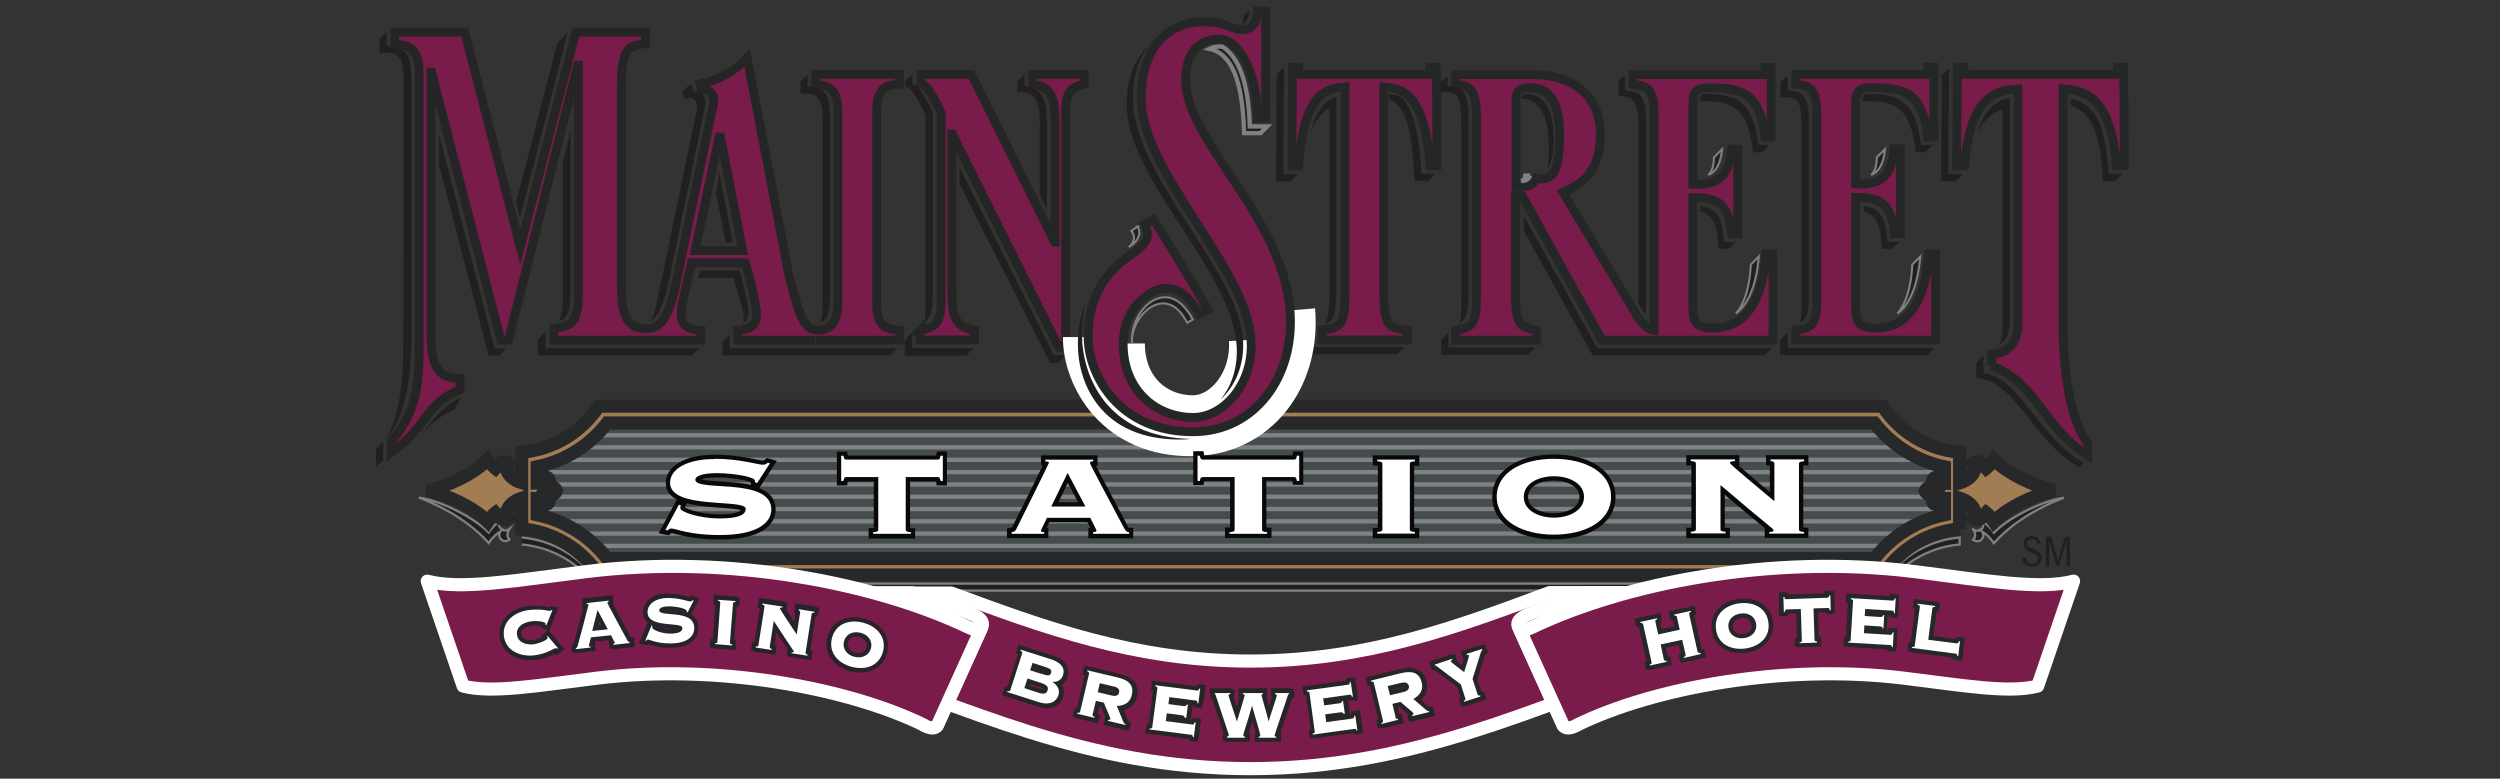 <?xml version="1.0" encoding="UTF-8"?>
<svg id="Layer_1" data-name="Layer 1" xmlns="http://www.w3.org/2000/svg" xmlns:xlink="http://www.w3.org/1999/xlink" viewBox="0 0 122 38">
  <rect x="0" y="0" width="122" height="38" fill="#333333" stroke="none"/>
  <defs>
    <style>
      .cls-1 {
        stroke: #000;
      }

      .cls-1, .cls-2 {
        fill: #fff;
      }

      .cls-1, .cls-3, .cls-4, .cls-5 {
        stroke-width: .64px;
      }

      .cls-6 {
        fill: #090909;
      }

      .cls-7 {
        stroke-miterlimit: 8;
        stroke-width: .11px;
      }

      .cls-7, .cls-4, .cls-8, .cls-9, .cls-10, .cls-11 {
        fill: #231f20;
      }

      .cls-7, .cls-8, .cls-9, .cls-11 {
        stroke: #808184;
      }

      .cls-12 {
        stroke-width: 2.14px;
      }

      .cls-12, .cls-13, .cls-3, .cls-4 {
        stroke: #fff;
      }

      .cls-12, .cls-13, .cls-14, .cls-15 {
        fill: none;
      }

      .cls-13 {
        stroke-width: 2.46px;
      }

      .cls-16 {
        stroke: #252526;
      }

      .cls-16, .cls-3, .cls-17 {
        fill: #791b4b;
      }

      .cls-16, .cls-17 {
        stroke-width: .43px;
      }

      .cls-3, .cls-4 {
        stroke-linecap: round;
        stroke-linejoin: round;
      }

      .cls-8 {
        stroke-width: .1px;
      }

      .cls-18 {
        fill: #454c4d;
      }

      .cls-5 {
        fill: #a27d54;
        stroke: #262829;
      }

      .cls-17 {
        stroke: #252727;
      }

      .cls-15 {
        clip-path: url(#clippath);
      }

      .cls-9 {
        stroke-width: .1px;
      }

      .cls-19 {
        fill: #272626;
      }

      .cls-20 {
        fill: #26232a;
      }

      .cls-21 {
        fill: #262728;
      }

      .cls-11 {
        stroke-width: .21px;
      }
    </style>
    <clipPath id="clippath">
      <path class="cls-14" d="m91.47,20.63c.84,1.08,2.03,1.85,3.42,2.14v2.33c-1.38.29-2.58,1.06-3.42,2.14H29.63c-.83-1.07-2.03-1.85-3.42-2.14v-2.33c1.38-.29,2.58-1.06,3.42-2.14h61.84Z"/>
    </clipPath>
  </defs>
  <g>
    <path class="cls-1" d="m91.47,20.63c.84,1.08,2.03,1.85,3.42,2.14v2.33c-1.38.29-2.58,1.06-3.42,2.14H29.63c-.83-1.07-2.03-1.85-3.42-2.14v-2.33c1.38-.29,2.58-1.06,3.42-2.14h61.84Z"/>
    <g class="cls-15">
      <path class="cls-18" d="m91.47,20.63c.84,1.08,2.03,1.85,3.42,2.14v2.33c-1.38.29-2.58,1.06-3.42,2.14H29.63c-.83-1.07-2.03-1.85-3.42-2.14v-2.33c1.38-.29,2.58-1.06,3.42-2.14h61.84Z"/>
      <g>
        <line class="cls-11" x1="23" y1="24.84" x2="98.05" y2="24.84"/>
        <line class="cls-11" x1="23" y1="21.24" x2="98.05" y2="21.24"/>
        <line class="cls-11" x1="23" y1="21.83" x2="98.05" y2="21.83"/>
        <line class="cls-11" x1="23" y1="22.44" x2="98.05" y2="22.44"/>
        <line class="cls-11" x1="23" y1="23.64" x2="98.05" y2="23.64"/>
        <line class="cls-11" x1="23" y1="23.04" x2="98.05" y2="23.04"/>
        <line class="cls-11" x1="23" y1="24.24" x2="98.05" y2="24.24"/>
        <line class="cls-11" x1="23" y1="25.44" x2="98.05" y2="25.44"/>
        <line class="cls-11" x1="23" y1="26.04" x2="98.05" y2="26.04"/>
        <line class="cls-11" x1="23" y1="26.64" x2="98.05" y2="26.64"/>
      </g>
    </g>
    <path class="cls-7" d="m96.29,25.82c.13.2.13.41,0,.52.31.23.64-.12.43-.41.17.1.43.34.58.58.63-.73,1.81-1.62,3.42-2.22-1.15.17-2.74,1.01-3.42,1.71-.15-.25-.41-.48-.58-.58.21.3-.12.63-.44.41Z"/>
    <path class="cls-7" d="m24.43,25.41c-.17.1-.43.34-.58.58-.68-.7-2.27-1.54-3.41-1.71,1.61.61,2.78,1.49,3.41,2.22.15-.24.41-.48.58-.58-.21.29.12.64.43.41-.12-.11-.13-.32,0-.52-.31.23-.65-.11-.44-.41Z"/>
    <path class="cls-10" d="m94.89,22.77c-1.38-.29-2.58-1.06-3.42-2.14H29.63c-.83,1.08-2.03,1.85-3.42,2.14v.28c1.38-.29,2.58-1.06,3.42-2.14h61.84c.84,1.07,2.03,1.85,3.42,2.14v-.28Z"/>
    <path class="cls-7" d="m25.46,26.23c1.57.14,2.94,1,3.76,2.25h62.65c.82-1.25,2.19-2.11,3.76-2.25v.34c-1.57.14-2.94,1-3.76,2.25H29.22c-.82-1.25-2.19-2.11-3.76-2.25"/>
    <path class="cls-10" d="m20.54,21.24c.38-.49.98-.99,1.62-1.24l.35-.62c-1.04.53-1.45,1.2-1.97,1.86Z"/>
    <path class="cls-16" d="m44.9,16.12c.7-.13,1.03-.27,1.03-1.53V5.49c-.65-1.32-.84-1.38-.99-1.38v-.48h2.47l4.06,8.19h.02v-5.81c0-1.15-.14-1.78-1.09-1.9v-.48h2.51v.48c-.84.17-.91.61-.91,1.53v11.3h-.33l-5.2-10.4h-.02v7.67c0,1.38.25,1.75,1.11,1.9v.48h-2.65v-.48Z"/>
    <path class="cls-17" d="m70.08,3.63v-.35h-.3v.35h-6.41v-.35h-.3v.35l-.03,4.46h.34c.23-3.66,1.44-3.78,2.26-3.85v10.11c0,1.61-.28,1.65-1.13,1.76v.48h4.17v-.48c-.86-.1-1.15-.13-1.15-1.76V4.24c.81.08,2.01.2,2.25,3.85h.34l-.02-4.46Z"/>
    <path class="cls-17" d="m90.55,9.63c1.16,0,1.75.24,1.89,1.77h.3v-4.14h-.3c-.17,1.52-.77,1.74-1.89,1.72v-3.8c0-.82.21-.9.85-.9,1.58,0,2.41.24,2.68,2.4h.29v-3.4h-.3v.35h-6.44v.48c.54.06,1.03.1,1.03,1.36v9.29c0,1.19-.36,1.25-1.03,1.36v.48h6.83v-4.2h-.34c-.21,2.91-1.44,3.61-2.59,3.61-.76,0-.98-.23-.98-1.07v-5.3Z"/>
    <path class="cls-17" d="m86.52,16.6v-4.2h-.34c-.21,2.91-1.44,3.61-2.59,3.61-.76,0-.98-.23-.98-1.07v-5.3c1.16,0,1.75.24,1.89,1.77h.3v-4.14h-.3c-.18,1.52-.77,1.74-1.89,1.72v-3.8c0-.82.21-.9.85-.9,1.58,0,2.41.24,2.68,2.4h.29v-3.4h-.3v.35h-6.44v.48c.54.06,1.03.1,1.03,1.36v10.64c-.38-.05-.77-.53-.92-.86l-3.53-5.88c.63-.28,1.83-.78,1.83-2.78,0-2.73-2.48-2.96-3.3-2.96h-3.77v.48c.67.08,1.03.11,1.03,1.76v8.48c0,1.55-.23,1.61-1.03,1.76v.48h3.95v-.48c-.77-.17-1.03-.23-1.03-1.76v-4.82h.32l3.91,7.06h8.33Zm-10.83-8.03c-.35.27-.72.13-.72.13,0,0-.15.4-.59.4-.13,0-.26,0-.4,0v-4.14c0-.46.08-.68.72-.68.94,0,1.41.7,1.41,2.34,0,.98-.1,1.68-.42,1.95Z"/>
    <path class="cls-17" d="m97.19,17.84c2.3.92,2.46,3,4.69,4.37v-.58c-.9-1.15-1.2-3.77-1.2-5.59V4.34c.93.09,2.33.2,2.6,3.75h.39l-.03-4.46v-.35h-.3v.35h-7.51v-.35h-.31v.35l-.04,4.46h.39c.27-3.56,1.67-3.67,2.61-3.75v11.39c0,.82-.32,1.54-1.29,1.54v.58Z"/>
    <path class="cls-10" d="m18.84,21.41c.73-1.24.84-3.26.84-4.39l.02-12.96c0-1.58-.37-1.48-1.18-1.48v-.69l.35-.35v.7c.76,0,1.2.25,1.2,1.58v12.86c0,1.29-.18,3.59-1.23,4.74Z"/>
    <polygon class="cls-10" points="21.43 8.07 23.85 17.36 24.35 17.36 24.71 17.01 24.14 17.01 21.43 6.56 21.43 8.07"/>
    <polygon class="cls-10" points="25.18 9.9 27.2 2.09 27.71 1.58 25.38 10.62 25.18 9.9"/>
    <path class="cls-10" d="m27.28,15.68c.1-.23.19-.58.19-1.1v-6.65l.37-1.59v7.93c0,.99-.18,1.25-.55,1.41Z"/>
    <path class="cls-10" d="m40.5,5.57v8.99c0,.77-.19,1.07-.49,1.21.09-.19.14-.47.14-.86V5.92c0-1.33-.37-1.36-1.09-1.36v-.58l.35-.35v.58c.54.06,1.09.1,1.09,1.36Z"/>
    <path class="cls-10" d="m44.18,3.95v.28c.15,0,.34.06.99,1.38v9.09c0,.54.02.82-.11,1.04.32-.17.46-.5.46-1.37V5.49c-.65-1.32-.84-1.38-.99-1.38v-.48l-.36.32Z"/>
    <path class="cls-10" d="m51.09,10.23l-.35-.74v-3.12c.02-1.15,0-1.9-1.1-1.9v-.48l.36-.37v.58c.95.12,1.09.75,1.09,1.9v4.12Z"/>
    <polygon class="cls-10" points="46.82 8.96 51.24 17.71 51.63 17.71 51.99 17.34 51.43 17.34 46.82 8.14 46.82 8.96"/>
    <path class="cls-10" d="m33.3,4.43l.09.39c.33-.12.78-.1.56.8l-1.74,8.39c-.17.8-.26,1.35-.48,1.69.39-.25.67-.87.92-2.03l1.74-8.39c.18-.71-.33-.87-.56-.81l-.09-.39-.43.34Z"/>
    <polygon class="cls-10" points="34.94 9.41 35.41 11.83 35.76 11.83 35.1 8.41 34.94 9.41"/>
    <path class="cls-10" d="m36.25,15.78c.15-.31-.17-1.25-.46-2.22h-1.72l.08-.35h1.94c.16.61.46,1.65.44,2.03-.02.37-.15.45-.27.55"/>
    <polygon class="cls-10" points="47.15 17.36 44.15 17.36 44.15 16.63 44.51 16.25 44.51 16.99 47.51 16.99 47.15 17.36"/>
    <polygon class="cls-10" points="33.76 17.35 26.25 17.35 26.25 16.55 26.63 16.18 26.63 16.99 34.13 16.99 33.76 17.35"/>
    <polygon class="cls-10" points="43.45 17.35 35.25 17.35 35.25 16.67 35.61 16.31 35.61 16.99 43.81 16.99 43.45 17.35"/>
    <polygon class="cls-10" points="63.7 16.49 63.7 17.29 68.18 17.29 68.54 16.93 64.07 16.93 64.07 16.12 63.7 16.49"/>
    <polygon class="cls-10" points="62.97 8.86 62.27 8.86 62.3 4.02 62.3 3.62 62.66 3.28 62.66 3.63 62.63 8.5 63.34 8.5 62.97 8.86"/>
    <path class="cls-10" d="m64.87,5.29v9.27c0,.61-.09,1-.19,1.25.39-.15.53-.49.53-1.64V4.74c-.39,0-1.04.65-1.25,1.75.22-.66.61-1.07.91-1.2Z"/>
    <path class="cls-10" d="m68.35,4.72c-.21-.05-.37-.12-.56-.14v.27c.89.34,1.12,1.66,1.23,3.98h.68l.35-.35h-.69c-.09-2.19-.48-3.31-1.01-3.75Z"/>
    <polygon class="cls-10" points="86.11 17.35 77.72 17.35 74.36 11.26 74.36 10.53 77.95 16.99 86.46 16.99 86.11 17.35"/>
    <polygon class="cls-10" points="74.56 17.31 70.33 17.31 70.33 16.58 70.69 16.22 70.69 16.96 74.91 16.96 74.56 17.31"/>
    <path class="cls-10" d="m70.28,4.01v.48c.92,0,1.03.05,1.03,1.77v8.19c0,.68.02,1.08-.09,1.32.34-.17.45-.52.45-1.6V5.97c0-1.65-.36-1.77-1.03-1.77v-.48l-.36.29Z"/>
    <path class="cls-10" d="m75.52,8.29c.05-.3.06-.71.06-1.15,0-1.46-.44-2.31-1.34-2.34.04-.12.11-.19.23-.23.9.03,1.35.74,1.35,2.35,0,.06,0,.12,0,.18-.04.53-.14.93-.31,1.2Z"/>
    <polygon class="cls-10" points="94.04 17.34 86.87 17.34 86.87 16.59 87.24 16.22 87.24 16.98 94.4 16.98 94.04 17.34"/>
    <path class="cls-10" d="m86.89,4.02v.72c.69,0,1.02-.02,1.02,1.28v8.79c0,.52-.02.74-.06.94.28-.15.42-.45.42-1.2V5.76c0-1.27-.49-1.3-1.03-1.36v-.73l-.35.35Z"/>
    <path class="cls-10" d="m86.01,7.43h-.46c-.25-2.27-1.05-2.52-2.61-2.49,0-.19.06-.33.22-.36,0,0,0,0,0,0,1.58,0,2.38.34,2.65,2.49h.55l-.36.36Z"/>
    <path class="cls-10" d="m93.95,7.43h-.46c-.25-2.27-1.05-2.52-2.61-2.49,0-.19.06-.33.22-.36,0,0,0,0,0,0,1.58,0,2.38.34,2.65,2.49h.56l-.36.36Z"/>
    <path class="cls-10" d="m90.95,10.34c.57.13.82.5.89,1.8h.51l.34-.34h-.59c-.07-1.19-.33-1.63-1.15-1.76v.31Z"/>
    <path class="cls-10" d="m82.98,10.34c.57.13.82.5.89,1.8h.51l.34-.34h-.59c-.07-1.19-.33-1.63-1.15-1.76v.31Z"/>
    <path class="cls-10" d="m80.32,15.33V5.76c0-1.27-.49-1.3-1.03-1.36v-.73l-.31.26v.73c.54.06.98.1.98,1.36v8.79c.05.11.25.45.36.52Z"/>
    <path class="cls-10" d="m96.49,6.58c.21-.66.76-1.11,1.23-1.24v-.02s.01,10.58.01,10.58c0,.41-.02.71-.23.94.47-.19.58-.65.58-1.24V4.79c-.59,0-1.39.69-1.59,1.79Z"/>
    <polygon class="cls-10" points="95.45 8.84 94.72 8.84 94.76 4.23 94.76 3.68 95.11 3.33 95.11 3.95 95.07 8.5 95.79 8.5 95.45 8.84"/>
    <path class="cls-10" d="m101.06,4.8c1.16.36,1.64,1.01,1.85,3.68h.67l-.36.36h-.59c-.15-2.55-.59-3.31-1.57-3.7v-.34Z"/>
    <path class="cls-11" d="m74.67,8.57c-.06.22-.3.27-.42.27.13-.07.19-.15.19-.27h.23Z"/>
    <polygon class="cls-10" points="18.34 22.76 18.34 21.92 18.7 21.54 18.7 22.47 18.34 22.76"/>
    <path class="cls-9" d="m84.71,15.3c.42-.46.68-1.31.73-2.39l.39-.39c-.13,1.5-.56,2.37-1.12,2.78"/>
    <path class="cls-9" d="m92.59,15.3c.42-.46.68-1.31.73-2.39l.39-.39c-.13,1.5-.56,2.37-1.11,2.78"/>
    <path class="cls-16" d="m39.78,16.6h-3.79v-.48c.72-.04.94-.32.93-.75,0-.52-.37-1.94-.54-2.55h-2.63c-.33,1.38-.51,2.17-.51,2.48,0,.73.56.79.96.82v.48h-7.18v-.56c.81-.13,1.2-.2,1.2-1.67V3.18h-.03l-3.38,13.42h-.37l-3.38-13.08h-.03v12.74c0,1.7.39,2.2,1.42,2.2v.56c-1.73.7-1.51,1.72-3.36,3.08v-.56c1.25-1.42,1.37-2.79,1.37-4.85V3.71c0-1.15-.24-1.47-1.2-1.58v-.56h3.42l2.71,10.49,2.71-10.49h3.41v.56c-.76.09-1.19.13-1.19,2.04v9.82c0,1.84.57,2.05,1.27,2.05.64,0,1.06-.58,1.39-2.17l1.81-8.69c.18-.71-.33-.87-.56-.8l-.07-.28c.9-.18,1.69-.62,2.3-1.28l2.04,10.62c.53,2.05.73,2.67,1.4,2.67.59,0,.99-.3.99-1.36V5.47c0-1.27-.55-1.3-1.09-1.36v-.48h4.09v.48c-.55.04-1.11.06-1.11,1.36v9.29c0,1.23.47,1.29,1.11,1.36v.48h-4.09m-5.88-4.37h2.32l-1.11-5.71-1.21,5.71Z"/>
    <path class="cls-10" d="m101.47,22.79c-2.26-1.21-3.08-4.24-5.03-4.34v-.75l.35-.34v.84c1.82.25,2.6,3.06,4.9,4.39l-.22.21Z"/>
    <path class="cls-9" d="m83.36,8.54c.26-.23.27-.63.28-.86l.4-.4c-.08.75-.32,1.12-.68,1.26"/>
    <path class="cls-9" d="m91.31,8.54c.26-.23.27-.63.28-.86l.4-.4c-.08.75-.32,1.12-.68,1.26"/>
    <path class="cls-5" d="m95.64,25.81c-1.57.14-2.94,1-3.76,2.25H29.22c-.82-1.25-2.19-2.11-3.76-2.25v-1.5c-.69.22-.87.76-.65.97-.31.23-.64-.11-.43-.41-.17.1-.43.34-.58.58-.68-.7-2.02-1.32-2.96-1.51.95-.18,2.29-.81,2.96-1.51.15.24.41.48.58.58-.21-.3.12-.64.43-.41-.23.21-.04.74.65.96v-1.49c1.57-.14,2.94-1,3.76-2.25h62.65c.82,1.25,2.19,2.11,3.76,2.25v1.5c.69-.22.88-.75.66-.97.31-.23.64.11.43.41.17-.1.43-.34.58-.58.68.69,2.02,1.32,2.97,1.51-.95.19-2.29.81-2.97,1.51-.15-.25-.41-.48-.58-.58.21.3-.12.64-.43.41.23-.21.03-.75-.66-.97v1.5Zm-.75-3.03c-1.38-.29-2.58-1.06-3.42-2.14H29.63c-.83,1.08-2.03,1.85-3.42,2.14v.8c.12,0,.39-.09.46-.3.14.05.21.28.1.43.17,0,.34.11.39.24-.05.14-.22.23-.39.24.1.15.03.38-.1.43-.07-.21-.34-.3-.46-.3v.8c1.38.29,2.58,1.06,3.42,2.14h61.84c.84-1.07,2.03-1.85,3.42-2.14v-.8c-.12,0-.38.1-.45.31-.14-.05-.21-.28-.1-.43-.17,0-.34-.11-.39-.24.05-.13.21-.23.39-.24-.1-.15-.03-.38.1-.43.07.21.33.3.45.3v-.8Z"/>
    <path class="cls-3" d="m41.28,28.93l-1.56,3.42c.1-.21.34-.23.93-.03,6.5,2.18,12.36,5.19,20.36,5.19s13.86-3.01,20.36-5.19c.59-.2.83-.18.93.03l-1.56-3.43h-5.12c-4.49,1.67-8.95,3.34-14.6,3.34s-10.11-1.66-14.6-3.32h-5.13Z"/>
    <path class="cls-4" d="m77.54,28.93c-1.47.47-2.67.92-3.02,1.08-.45.21-.52.41-.4.62l2.17,4.79c-.11-.21-.04-.41.4-.62,1.07-.5,2.77-1.06,5.08-1.69.38-.1.71-.29.55-.68l-1.58-3.49h-3.19Z"/>
    <path class="cls-4" d="m44.47,28.93h-3.19l-1.58,3.49c-.16.39.17.58.55.68,2.31.63,4.01,1.19,5.08,1.69.45.21.52.41.4.62l2.17-4.79c.11-.21.04-.41-.4-.62-.35-.16-1.55-.61-3.03-1.08Z"/>
    <path class="cls-3" d="m45.09,35.4c.29.14.53.19.65.01l2.17-4.79c-.12.18-.35.13-.65-.01-4.41-2.11-11.59-3.6-18.7-2.71-3.37.42-6.06.9-7.71.46l1.75,5.12c1.41.37,3.69-.04,6.57-.39,5.82-.71,12.2.47,15.93,2.3Z"/>
    <path class="cls-3" d="m76.94,35.4c-.29.14-.53.19-.65.01l-2.17-4.79c.12.18.35.13.65-.01,4.41-2.11,11.59-3.6,18.71-2.71,3.37.42,6.06.9,7.71.46l-1.75,5.12c-1.41.37-3.69-.04-6.57-.39-5.82-.71-12.2.47-15.93,2.3Z"/>
    <g>
      <g>
        <polygon class="cls-10" points="80.38 32.35 80.48 32.32 80.08 30.47 79.98 30.48 79.95 30.42 79.93 30.32 80.02 30.25 80.96 30.04 81 30.24 80.92 30.32 81.02 30.83 81.85 30.64 81.74 30.1 81.64 30.12 81.61 30.05 81.58 29.95 81.68 29.88 82.61 29.67 82.66 29.87 82.57 29.95 82.97 31.8 83.07 31.79 83.1 31.85 83.12 31.95 83.02 32.02 82.09 32.23 82.04 32.03 82.13 31.95 82.01 31.34 81.17 31.53 81.31 32.17 81.41 32.16 81.44 32.22 81.46 32.32 81.37 32.39 80.44 32.6 80.38 32.35"/>
        <path class="cls-21" d="m82.53,29.8v.05c-.09.03-.09.06-.09.1l.42,1.88s.02.05.08.05c.01,0,.03,0,.05,0v.05s-.82.19-.82.19v-.05c.09-.03.09-.06.09-.1l-.17-.74-1.05.23.16.75s.02.05.08.05c.01,0,.03,0,.05,0v.05s-.82.18-.82.18v-.05c.09-.03.09-.06.09-.1l-.42-1.88s-.02-.05-.08-.05c-.01,0-.03,0-.05,0v-.05s.82-.18.82-.18v.05c-.09.03-.09.06-.09.1l.14.64,1.05-.23-.14-.64s-.02-.05-.08-.05c-.01,0-.03,0-.05,0v-.05s.82-.18.82-.18m-.05-.21l-.83.18-.21.05.05.21.04.19h.12s.07.33.07.33l-.63.14-.07-.3.09-.03-.03-.2v-.05s-.06-.21-.06-.21l-.21.05-.83.18-.21.05.05.21.05.19h.12s.37,1.65.37,1.65l-.09.03.02.2.05.21h.22s.83-.18.83-.18l.21-.05-.04-.21-.04-.2h-.12s-.09-.44-.09-.44l.63-.14.09.41-.09.03.02.2.05.21h.22s.83-.19.83-.19l.2-.05-.04-.2-.04-.2h-.13s-.36-1.65-.36-1.65l.09-.03-.02-.2-.04-.21h-.22Z"/>
      </g>
      <g>
        <path class="cls-10" d="m84.94,31.77c-.73,0-1.23-.41-1.3-1.06-.09-.72.41-1.28,1.24-1.38.08,0,.15-.01.23-.01.71,0,1.22.42,1.3,1.06.09.72-.41,1.28-1.24,1.38-.08,0-.15.01-.23.01Zm.02-1.72c-.17.02-.32.1-.41.21-.08.1-.11.22-.09.35.04.32.3.43.54.43.27-.03.42-.1.51-.22.08-.1.11-.22.09-.35-.04-.32-.3-.43-.53-.43-.03,0-.06,0-.09,0Z"/>
        <path class="cls-21" d="m85.11,29.42c.61,0,1.12.32,1.2.96.09.72-.45,1.17-1.15,1.26-.07,0-.14.01-.22.01-.61,0-1.12-.32-1.2-.96-.09-.72.45-1.17,1.15-1.26.07,0,.14-.01.22-.01m-.12,1.73s.07,0,.1,0c.36-.04.65-.3.6-.68-.04-.35-.32-.53-.64-.53-.03,0-.07,0-.1,0-.36.04-.65.3-.6.68.04.35.32.53.64.53m.12-1.94c-.08,0-.16,0-.24.01-.88.11-1.43.72-1.34,1.5.09.7.64,1.15,1.41,1.15.08,0,.16,0,.24-.01.88-.11,1.43-.72,1.34-1.5-.08-.7-.64-1.15-1.41-1.15h0Zm-.12,1.73c-.09,0-.39-.02-.43-.34-.01-.11.01-.2.07-.27.07-.09.2-.16.34-.17.03,0,.05,0,.08,0,.09,0,.39.02.43.34.01.11-.01.2-.07.27-.07.09-.2.16-.34.17-.03,0-.05,0-.08,0h0Z"/>
      </g>
      <g>
        <polygon class="cls-10" points="87.71 31.25 87.81 31.24 87.78 29.84 87.17 29.86 87.17 29.95 87.1 29.98 87 29.98 86.95 29.87 86.92 29.03 87.12 29.02 87.18 29.12 89.19 29.07 89.2 28.98 89.26 28.96 89.37 28.95 89.42 29.06 89.45 29.9 89.25 29.91 89.19 29.82 88.61 29.81 88.66 31.25 88.76 31.25 88.78 31.32 88.78 31.43 88.67 31.48 87.72 31.51 87.71 31.25"/>
        <path class="cls-21" d="m89.32,29.06l.02.73h-.05c-.02-.09-.03-.11-.08-.11h0l-.71.02.05,1.55s.01.07.12.07v.05s-.85.03-.85.03v-.05c.1-.01.11-.04.11-.08l-.05-1.55-.71.02s-.06.02-.07.12h-.05s-.02-.73-.02-.73h.05c.01.09.03.11.07.11,0,0,0,0,0,0l2.04-.07s.06-.02.07-.12h.05m.21-.22h-.22s-.05,0-.05,0h-.19s-.01.12-.01.12l-1.78.06v-.08s-.21-.03-.21-.03h-.22s-.04.22-.04.22l.02.73v.21s.22,0,.22,0h.19s.04-.12.04-.12h.38s.04,1.18.04,1.18h-.1s-.01.21-.01.21v.21s.22.04.22.04l.85-.03h.22s0-.22,0-.22v-.05s0-.2,0-.2h-.11s-.04-1.2-.04-1.2h.37s.01.07.01.07l.19.02h.21s.04-.22.04-.22l-.02-.73v-.22h0Z"/>
      </g>
      <g>
        <polygon class="cls-10" points="92.23 31.68 92.22 31.6 90.08 31.46 90.09 31.26 90.2 31.21 90.33 29.32 90.22 29.31 90.21 29.24 90.22 29.13 90.33 29.09 92.39 29.21 92.41 29.12 92.47 29.1 92.58 29.11 92.62 29.22 92.57 30.05 92.37 30.03 92.31 29.93 91.13 29.84 91.12 29.97 91.78 30.01 91.81 29.92 91.92 29.92 92.02 29.93 92.06 30.04 92.02 30.78 91.82 30.78 91.76 30.68 91.08 30.64 91.07 30.8 92.29 30.88 92.31 30.79 92.37 30.76 92.48 30.76 92.52 30.88 92.47 31.71 92.23 31.68"/>
        <path class="cls-21" d="m90.33,29.19l2.06.12s0,0,0,0c.04,0,.06-.02.07-.11h.05s-.04.72-.04.72h-.05c0-.1-.02-.12-.07-.12l-1.33-.08-.02.34.77.05s.01,0,.02,0c.07,0,.1-.04.11-.09h.05s-.04.65-.04.65h-.05c0-.06-.03-.1-.12-.1l-.77-.05-.02.38,1.32.08s0,0,0,0c.04,0,.06-.02.07-.12h.05s-.04.72-.04.72h-.05c0-.07-.02-.1-.07-.1l-2.06-.12v-.05c.11,0,.12-.03.12-.07l.12-1.92s0-.07-.11-.08v-.05m-.2-.23l-.02.21v.05s-.02.2-.02.2l.12.02-.1,1.65h-.09s-.03.2-.03.2l-.02.22.21.06,1.94.12v.07s.18.03.18.03l.22.02.06-.22.04-.72v-.22s-.21,0-.21,0h-.19s-.05.11-.05.11h-.06s0-.08,0-.08l.04-.64v-.03s.04,0,.04,0v.08s.19.05.19.05l.22.02.06-.22.04-.72v-.21s-.2-.02-.2-.02h-.05s-.19-.02-.19-.02l-.02.12-1.93-.12h-.21Z"/>
      </g>
      <g>
        <polygon class="cls-10" points="95.39 32.11 95.39 32.01 93.18 31.71 93.21 31.51 93.31 31.46 93.58 29.59 93.48 29.57 93.47 29.5 93.48 29.39 93.6 29.36 94.55 29.48 94.52 29.69 94.42 29.73 94.22 31.12 95.52 31.29 95.55 31.2 95.61 31.19 95.72 31.2 95.75 31.31 95.64 32.14 95.39 32.11"/>
        <path class="cls-21" d="m93.58,29.46l.85.11v.05s-.02,0-.03,0c-.08,0-.1.03-.1.06l-.2,1.53,1.41.18s0,0,.01,0c.04,0,.05-.02.08-.11h.05s-.09.73-.09.73h-.05c0-.09-.02-.12-.06-.12l-2.14-.28v-.05s.02,0,.03,0c.08,0,.1-.03.1-.06l.25-1.91s0-.07-.11-.09v-.05m-.18-.24l-.03.21v.05s-.03.2-.03.2l.11.02-.21,1.65h-.09s-.05.19-.05.19l-.03.22.21.08,2.01.26v.08l.19.05h.05s.21.04.21.04l.03-.21.09-.72.03-.21-.21-.03-.18-.02-.06.11-1.09-.14.15-1.19h.1s.05-.19.05-.19l.03-.21-.21-.08-.85-.11-.21-.03h0Z"/>
      </g>
    </g>
    <g>
      <g>
        <path class="cls-10" d="m51.07,34.44c-.13,0-.27-.03-.43-.07l-1.62-.52.06-.2.11-.02.59-1.8-.09-.04v-.07s.04-.1.04-.1h.12s1.5.47,1.5.47c.3.1.51.24.6.43.07.14.08.31.03.48-.06.18-.18.31-.36.36.16.17.21.38.14.61-.1.3-.35.47-.69.47Zm-.38-.74c.09.03.16.04.21.04.07,0,.09-.02.11-.09.02-.07,0-.09-.01-.11-.03-.04-.11-.08-.23-.12l-.57-.18-.09.27.57.18Zm.15-.92c.12.04.24.07.3.07.07-.1.07-.13-.25-.23l-.43-.14-.05.16.43.14Z"/>
        <path class="cls-19" d="m49.82,31.71l1.5.48c.43.14.69.4.56.78-.07.21-.24.31-.45.31-.02,0-.04,0-.07,0h0c.24.16.39.37.3.66-.08.23-.27.4-.59.4-.12,0-.25-.02-.39-.07l-1.52-.49.02-.05s.05.01.07.01c.04,0,.06-.02.06-.04l.59-1.83s0-.07-.09-.11v-.05m1.33,1.25c.08,0,.12-.04.15-.12.05-.16-.03-.21-.37-.32l-.53-.17-.12.36.54.17c.16.05.26.08.33.08m-.23.89c.11,0,.18-.05.22-.16.06-.17-.04-.27-.31-.36l-.67-.22-.15.47.67.22c.1.03.18.05.25.05m-1.22-2.41l-.06.21v.05s-.07.19-.07.19l.11.04-.51,1.58-.1-.03-.08.19-.02.05-.06.2.2.07,1.52.49c.16.05.32.08.46.08.39,0,.68-.2.79-.54.05-.17.07-.38-.07-.6.14-.08.24-.21.29-.37.08-.25.04-.49-.11-.68-.13-.16-.32-.28-.59-.37l-1.5-.48-.21-.07h0Zm.58,2.01l.02-.06.46.15c.15.05.18.08.18.09l-.02.02s-.08,0-.18-.04l-.46-.15h0Z"/>
      </g>
      <g>
        <path class="cls-10" d="m53.94,35.27l.04-.2.11-.03h0s-.13-.23-.21-.42c-.04-.09-.07-.17-.09-.22l-.23-.06-.14.57.1.03v.07s-.03.1-.03.1l-.12.02-.93-.22.04-.2.11-.03.45-1.84-.09-.03v-.07s.02-.11.02-.11l.12-.02,1.47.35c.36.08.59.22.71.41.1.16.12.35.06.59-.06.24-.22.53-.68.59l.26.65.1.03v.14s-.02.1-.02.1l-.12.02-.94-.22Zm.33-1.44s.08.02.11.02c.08,0,.11-.03.12-.08,0-.04.03-.12-.18-.17l-.57-.14-.05.23.57.13Z"/>
        <path class="cls-19" d="m53.07,32.72l1.47.35c.59.14.8.41.69.87-.09.37-.38.51-.73.52l.32.78c.02.06.06.09.1.1v.05s-.85-.2-.85-.2v-.05s.03,0,.04,0c.04,0,.06-.02.07-.05,0-.04-.29-.69-.32-.79l-.39-.09-.16.67s0,.07.1.1v.05s-.84-.2-.84-.2v-.05s.05,0,.06,0c.06,0,.07-.02.08-.05l.44-1.87s0-.07-.09-.1v-.05m1.33,1.24c.14,0,.21-.07.23-.17.03-.12-.02-.24-.26-.29l-.68-.16-.1.44.68.16c.05.01.1.02.14.02m-1.48-1.5l-.05.21v.05s-.05.19-.05.19l.11.04-.38,1.62-.1-.02-.06.2-.05.21.2.1.83.2.21.05.05-.2.05-.19-.11-.07.09-.36.08.02s.05.11.07.17c.03.08.08.19.12.28l-.03.16v.05s-.06.21-.06.21l.21.05.84.2.21.05.05-.21.05-.2-.15-.08-.21-.52c.34-.09.56-.31.64-.65.07-.3.03-.54-.12-.74-.14-.18-.38-.31-.73-.39l-1.47-.35-.21-.05h0Zm.92,1.16v-.02s.47.11.47.11c.07.02.1.04.1.04h-.02s-.04,0-.09-.02l-.47-.11h0Z"/>
      </g>
      <g>
        <polygon class="cls-10" points="58.1 36.06 58.09 35.97 55.97 35.69 56 35.49 56.1 35.44 56.36 33.57 56.27 33.54 56.26 33.48 56.27 33.37 56.38 33.34 58.43 33.6 58.45 33.51 58.52 33.5 58.62 33.51 58.66 33.62 58.55 34.44 58.35 34.42 58.31 34.32 57.13 34.14 57.11 34.27 57.77 34.35 57.8 34.27 57.9 34.28 58.01 34.29 58.05 34.4 57.95 35.15 57.76 35.12 57.7 35.03 57.03 34.93 57.01 35.1 58.22 35.26 58.24 35.16 58.31 35.14 58.41 35.16 58.45 35.27 58.34 36.09 58.1 36.06"/>
        <path class="cls-19" d="m56.37,33.44l2.05.26s.01,0,.01,0c.04,0,.05-.02.07-.1h.05s-.09.72-.09.72h-.05c0-.1-.01-.13-.06-.13l-1.31-.17-.04.34.76.1s.02,0,.03,0c.06,0,.09-.03.11-.08h.05s-.08.65-.08.65h-.05c0-.06-.03-.11-.11-.12l-.76-.1-.05.38,1.32.17s0,0,.01,0c.03,0,.05-.02.08-.12h.05s-.09.72-.09.72h-.05c0-.08-.02-.1-.06-.11l-2.05-.26v-.05s.02,0,.03,0c.08,0,.1-.03.1-.06l.25-1.91s0-.07-.1-.09v-.05m-.18-.24l-.02.22v.05s-.03.19-.03.19l.11.02-.21,1.65h-.09s-.05.19-.05.19v.05s-.04.22-.04.22l.22.03,1.92.25v.09s.19.03.19.03l.21.02.08-.2.09-.71.03-.21-.21-.03-.19-.03-.06.12h-.07s.03-.08.03-.08l.08-.64v-.03s.04,0,.04,0v.08l.18.06.22.03.08-.21.09-.71.03-.21-.21-.03-.19-.02-.06.11-1.94-.25-.22-.03h0Z"/>
      </g>
      <g>
        <path class="cls-10" d="m59.78,35.85l.09-.02s-.24-.67-.42-1.2c-.12-.36-.22-.67-.23-.7v-.11s.06-.12.06-.12h.87s0,.2,0,.2l-.09.06s.12.31.22.62c.03.09.06.18.09.27.12-.39.27-.89.28-.95l-.09-.02v-.19s1.19,0,1.19,0v.19s-.07.07-.07.07c.02,0,.05.12.09.27.05.18.11.4.17.59.03-.1.07-.2.1-.31.09-.27.18-.54.19-.59l-.08-.02v-.03s-.01-.11-.01-.11l.11-.05h.8s0,.21,0,.21l-.1.06s-.11.42-.26.84c-.16.49-.34,1.02-.36,1.08h.1s-.01.09-.01.09v.11h-1.07s0-.2,0-.2l.1-.06s-.14-.43-.23-.76c-.03-.09-.05-.17-.08-.26-.05.15-.1.32-.15.47-.09.3-.18.56-.18.62h.11l-.02.05v.11l-.11.05h-1s0-.24,0-.24Z"/>
        <path class="cls-19" d="m62.94,33.8v.05s-.06.04-.07.08c-.01.07-.64,1.89-.64,1.94s.05.05.08.06v.05h-.86s0-.05,0-.05c.06,0,.08-.02.08-.06,0-.13-.25-.89-.4-1.45h0c-.13.48-.43,1.37-.43,1.45,0,.03.04.06.09.06v.05h-.89s0-.05,0-.05c.05,0,.08-.02.08-.07,0-.03-.63-1.88-.65-1.96,0-.03-.03-.04-.04-.04v-.05s.76,0,.76,0v.05s-.09.02-.09.06.31.94.41,1.28h0c.1-.31.38-1.24.38-1.28,0-.04-.05-.05-.09-.06v-.05h.98s0,.05,0,.05c-.04.01-.07.02-.07.06,0,.03.29,1,.35,1.28h0c.05-.2.4-1.22.4-1.27s-.05-.06-.09-.07v-.05h.69m0-.22h-.69s-.21,0-.21,0v.38l.06.04c-.03.1-.09.27-.15.44-.02-.08-.05-.17-.07-.24-.02-.07-.04-.13-.05-.19h.01s.02-.17.02-.17v-.05s0-.21,0-.21h-.21s-.98,0-.98,0h-.21v.39l.06.03c-.03.11-.09.29-.15.49-.05-.16-.11-.34-.15-.46h.01s.03-.18.03-.18v-.22l-.22-.05h-.76s-.22,0-.22,0v.22s.02.21.02.21l.07.02c.04.12.12.36.21.62.12.36.29.85.37,1.1h-.01s-.03.17-.03.17v.22l.22.05h.89s.21,0,.21,0v-.48h-.04c.04-.12.09-.28.13-.42.01-.04.03-.09.04-.13.06.21.13.44.17.58h-.03s-.02.19-.02.19v.05s0,.21,0,.21h.21s.86,0,.86,0h.21v-.46h-.03c.07-.21.2-.58.3-.88.16-.48.23-.69.26-.79h.11s0-.22,0-.22v-.21s-.22-.05-.22-.05h0Z"/>
      </g>
      <g>
        <polygon class="cls-10" points="63.94 35.71 64.04 35.69 63.8 33.81 63.7 33.82 63.67 33.76 63.66 33.65 63.76 33.59 65.8 33.31 65.8 33.21 65.86 33.18 65.97 33.17 66.03 33.27 66.14 34.09 65.94 34.11 65.87 34.03 64.69 34.17 64.71 34.3 65.36 34.21 65.37 34.12 65.48 34.1 65.58 34.08 65.64 34.18 65.74 34.93 65.55 34.95 65.47 34.88 64.8 34.96 64.82 35.13 66.03 34.96 66.03 34.87 66.09 34.83 66.19 34.82 66.26 34.92 66.37 35.74 66.17 35.76 66.09 35.68 63.98 35.97 63.94 35.71"/>
        <path class="cls-19" d="m65.93,33.28l.1.71h-.05c-.02-.08-.04-.1-.08-.1,0,0,0,0-.01,0l-1.31.18.05.34.76-.1c.08-.01.1-.06.11-.11h.05s.09.63.09.63h-.05s-.05-.07-.11-.07c0,0-.02,0-.03,0l-.76.1.05.38,1.31-.18s.06-.03.06-.13h.05s.1.71.1.71h-.05c-.02-.05-.04-.07-.07-.07,0,0,0,0-.01,0l-2.04.28v-.05c.09-.02.1-.05.1-.09l-.26-1.91s-.02-.06-.1-.06c0,0-.01,0-.02,0v-.05s2.04-.28,2.04-.28c.04,0,.06-.03.06-.12h.05m.18-.25l-.21.03h-.05s-.19.03-.19.03v.11s-1.91.26-1.91.26l-.22.03.03.21.03.19.12.02.23,1.66-.09.02v.2s.04.21.04.21l.22.02,1.92-.26.02.07h.18s.22-.04.22-.04l.02-.22-.1-.71-.03-.21-.21.03-.19.03-.03.13h-.06s-.01-.07-.01-.07l-.09-.64v-.03s.03,0,.03,0l.02.08h.19s.22-.01.22-.01l.02-.23-.1-.71-.03-.21h0Z"/>
      </g>
      <g>
        <path class="cls-10" d="m67.26,35.21l.09-.03-.43-1.84h-.1s-.03-.05-.03-.05l-.02-.1.09-.07,1.47-.36c.16-.04.29-.06.41-.06.39,0,.63.2.73.6.06.24.04.57-.34.84l.53.46.11-.03.06.13.03.1-.09.07-.94.23-.05-.2.08-.08s0,0,0,0c-.04,0-.21-.14-.36-.26-.08-.07-.15-.13-.2-.17l-.23.06.14.57.1-.02.03.06.03.11-.09.07-.93.23-.06-.25Zm.64-1.41l.57-.14c.09-.02.15-.05.17-.09,0-.12-.03-.16-.12-.16-.03,0-.07,0-.11.01l-.57.14.06.23Z"/>
        <path class="cls-19" d="m68.75,32.8c.35,0,.54.17.62.51.09.37-.1.63-.41.8l.64.55s.07.05.1.05c.01,0,.02,0,.03,0v.05s-.82.2-.82.2v-.05s.07-.05.06-.09c0-.03-.57-.49-.64-.56l-.39.1.16.67s.02.05.07.05c.02,0,.03,0,.06,0v.05s-.81.2-.81.2v-.05c.09-.03.09-.06.08-.1l-.45-1.87s-.02-.05-.08-.05c-.01,0-.03,0-.05,0v-.05s1.46-.36,1.46-.36c.15-.04.27-.05.39-.05m-.93,1.13l.67-.16c.24-.06.29-.18.26-.3-.02-.09-.09-.16-.23-.16-.04,0-.08,0-.14.02l-.67.16.11.44m.93-1.34c-.13,0-.27.02-.44.06l-1.47.36-.21.05.05.21.04.19h.12s.4,1.64.4,1.64l-.09.03.03.2.05.21h.22s.83-.2.83-.2l.21-.05-.05-.21v-.05s-.06-.19-.06-.19l-.11.02-.08-.34.08-.02s.1.09.16.14c.07.06.16.13.23.2l.02.14v.05s.07.21.07.21l.21-.05.84-.2.21-.05-.05-.21v-.05s-.06-.22-.06-.22l-.17.05-.41-.36c.26-.23.36-.53.28-.87-.11-.45-.39-.68-.83-.68h0Zm-.77,1.06l.47-.11s.07-.01.08-.01h0s0,.02-.08.04l-.47.11v-.02h0Z"/>
      </g>
      <g>
        <path class="cls-10" d="m71.29,34.12l.09-.04-.2-.66-1.06-.78s-.09-.07-.11-.08l-.1.03v-.1s-.03-.1-.03-.1l.08-.08.97-.31.06.2-.08.08s0,0,0,0c.04,0,.24.15.38.25l.09.07c.02-.06.04-.13.06-.2.06-.18.12-.38.13-.43l-.1.03v-.06s-.05-.1-.05-.1l.95-.31.06.21-.09.08-.41,1.34.25.7.1-.02.04.06.03.1-.09.08-.92.29-.08-.25Z"/>
        <path class="cls-19" d="m72.32,31.67l.02.05s-.06.06-.07.1l-.41,1.31.25.77s.02.05.07.05c.02,0,.04,0,.07,0v.05s-.8.26-.8.26v-.05c.08-.04.08-.07.07-.11l-.22-.69-1.1-.83c-.1-.08-.13-.1-.15-.1,0,0-.01,0-.02,0v-.05s.85-.28.85-.28v.05s-.08.04-.07.08c.01.04.46.37.65.52.02-.09.25-.77.24-.81,0-.02-.03-.03-.05-.03-.02,0-.04,0-.06.01l-.02-.05.75-.24m.15-.22l-.22.02-.75.24-.21.07.07.21.06.16c-.02.07-.05.15-.07.23,0,.02-.01.04-.02.05-.07-.05-.15-.11-.22-.17l-.03-.14-.06-.21-.22.02-.86.28-.2.06.06.2.06.21h.14s.04.02.07.05l1.05.8.16.5-.08.03.04.2.06.21.22-.02.81-.26.2-.06-.06-.2-.06-.19h-.12s-.19-.6-.19-.6l.38-1.23.14-.05-.07-.2-.07-.2h0Z"/>
      </g>
    </g>
    <g>
      <g>
        <path class="cls-10" d="m25.88,32.1c-.63,0-1.3-.33-1.38-1.06-.03-.3.04-.58.23-.82.24-.3.65-.51,1.09-.56.15-.02.27-.02.39-.02.15,0,.28.01.38.03l.17.03.1.12v-.11s.14.02.14.02l.08.09-.34.83-.17-.09-.03-.1s-.15-.06-.37-.06c-.06,0-.13,0-.19.01-.18.02-.41.1-.53.25-.06.08-.09.17-.08.29.04.35.42.39.58.39.04,0,.08,0,.12,0,.15-.02.53-.16.58-.23l-.05-.08.13-.11.11.05.57.68-.19.14-.11-.07s0,.05-.04.07c-.17.09-.5.25-.96.3-.07,0-.14.01-.22.01Z"/>
        <path class="cls-20" d="m26.2,29.75c.15,0,.27.01.36.03.15.02.24.04.28.04,0,0,0,0,.01,0,.02,0,.04-.02.06-.04h.05s-.29.73-.29.73l-.05-.02s0-.03,0-.06c0-.07-.22-.12-.48-.12-.07,0-.13,0-.2.01-.33.04-.75.23-.7.65.04.36.38.48.69.48.05,0,.09,0,.14,0,.14-.02.68-.19.66-.31,0-.02-.02-.04-.03-.06l.04-.03.5.59-.05.03s-.03-.03-.05-.03c0,0-.01,0-.02,0-.08,0-.44.28-1.05.35-.07,0-.14.01-.2.01-.6,0-1.2-.3-1.28-.96-.09-.73.57-1.19,1.23-1.26.14-.02.27-.02.37-.02m0-.21c-.12,0-.25,0-.4.02-.47.05-.91.28-1.16.6-.2.26-.29.57-.25.9.09.79.81,1.15,1.49,1.15.08,0,.15,0,.23-.01.46-.05.79-.21.97-.3l.05.09.2-.15.05-.03.18-.14-.14-.17-.5-.59-.11-.13.07-.18.29-.72.1-.25-.27-.04-.14-.02-.05.05s-.02,0-.04,0c-.05,0-.1-.02-.17-.03-.1-.02-.23-.03-.39-.03h0Zm-.27,1.69c-.13,0-.45-.03-.48-.29,0-.08,0-.15.05-.21.08-.1.26-.18.46-.21.06,0,.12-.01.18-.01.11,0,.2.01.26.02v.06s.13.08.13.08l.05.02.15.08-.11.09-.04.03-.15.12.04.07c-.13.06-.34.13-.41.14-.04,0-.07,0-.11,0h0Z"/>
      </g>
      <g>
        <path class="cls-10" d="m27.98,31.56l.08-.03c.06-.17.43-1.55.53-1.93h-.03l-.04-.1v-.1s.09-.06.09-.06l1.18-.13.02.21-.09.07s.6,1.03.9,1.58l.07.13h.11s.03.15.03.15v.11s-.09.06-.09.06l-.91.1-.03-.21.07-.05s-.04-.06-.07-.11c-.02-.04-.04-.08-.06-.11l-.82.09s-.07.28-.07.29v.11s-.01.08-.01.08l-.84.09-.02-.24Zm1.07-.89l.45-.05-.3-.55-.15.6Z"/>
        <path class="cls-20" d="m29.7,29.32v.05s-.07.02-.06.06c0,.03.64,1.21.96,1.8.05.08.07.11.11.11,0,0,0,0,.01,0v.05s-.8.09-.8.09v-.05c.05,0,.07-.03.07-.06,0-.02-.16-.3-.18-.36l-.97.1c-.08.31-.09.37-.09.39,0,.02.02.03.06.03,0,0,.01,0,.02,0v.05s-.72.08-.72.08v-.05c.05-.02.07-.04.09-.11.03-.1.53-1.98.53-2.01,0-.03-.05-.03-.09-.03v-.05s1.07-.12,1.07-.12m-.8,1.46l.76-.08-.5-.94-.26,1.02m.99-1.7l-.22.02-1.07.12-.21.02.02.21v.05s.02.2.02.2h.02c-.12.47-.4,1.53-.46,1.74l-.1.05v.16s.01.22.01.22l.22.03.73-.08.21-.02-.02-.21-.02-.21h-.02s.01-.04.01-.04l.68-.07s0,0,0,.01h0s.02.2.02.2l.03.2.21.03.81-.09.21-.02-.02-.21v-.05s-.03-.22-.03-.22l-.14.02-.1-.18c-.22-.42-.6-1.12-.77-1.43v-.16s0-.05,0-.05l-.02-.22h0Zm-.7,1.46l.05-.18.09.17h-.14Z"/>
      </g>
      <g>
        <path class="cls-10" d="m32.71,31.5c-.52,0-.83-.1-.99-.16l-.04.04-.16-.02-.12-.03v-.13s.35-.84.35-.84l.19.09v.11c.04.09.38.24.77.24.18,0,.49-.02.49-.17-.04-.02-.28-.04-.46-.06-.52-.05-1.24-.11-1.24-.7,0-.48.45-.81,1.11-.81.41,0,.73.09.93.14.06.02.14.04.16.04l.05-.06h.1s.11.04.11.04v.12s-.34.67-.34.67l-.16-.07-.05-.09c-.04-.06-.39-.16-.75-.16-.3,0-.37.07-.38.09.03.04.29.07.46.08.5.04,1.25.1,1.25.79,0,.2-.09.86-1.27.86v-.11s0,.11,0,.11Z"/>
        <path class="cls-20" d="m32.6,29.17c.56,0,.97.17,1.08.17.05,0,.08-.03.11-.06l.05.02-.29.57-.05-.02v-.05c0-.1-.47-.22-.86-.22-.36,0-.48.1-.48.19,0,.37,1.71-.08,1.71.87,0,.35-.27.75-1.17.75h0c-.69,0-.99-.19-1.09-.19-.03,0-.06.03-.08.05h-.05s.31-.75.31-.75l.04.02s0,.05,0,.09c0,.11.44.3.87.3s.6-.1.6-.28c0-.31-1.7.03-1.7-.76,0-.41.4-.7,1-.7h0m0-.21h0c-.73,0-1.22.37-1.22.91,0,.24.1.4.24.52l-.03.04-.31.74-.1.23.24.06h.05s.12.04.12.04l.06-.06s0,0,.02,0c.17.06.49.17,1.03.17,1.29,0,1.38-.74,1.38-.96,0-.33-.15-.53-.35-.66v-.02s.3-.57.3-.57l.11-.21-.23-.08-.14-.05-.11.08s-.06-.02-.1-.03c-.2-.05-.54-.14-.95-.14h0Zm.1,1.74c-.19,0-.37-.04-.5-.09.18.03.36.05.52.07.04,0,.09,0,.14.01-.04,0-.1,0-.16,0h0Z"/>
      </g>
      <g>
        <polygon class="cls-10" points="34.77 31.53 34.79 31.33 34.89 31.28 35.05 29.39 34.95 29.38 34.94 29.31 34.94 29.2 35.06 29.16 36.01 29.23 36 29.44 35.9 29.49 35.73 31.38 35.83 31.39 35.85 31.46 35.84 31.56 35.73 31.61 34.77 31.53"/>
        <path class="cls-20" d="m35.05,29.27l.85.06v.05c-.11,0-.12.03-.12.07l-.15,1.92s0,.07.11.08v.05s-.85-.07-.85-.07v-.05c.11,0,.12-.03.12-.07l.14-1.92s0-.07-.11-.08v-.05m-.2-.23l-.02.22v.05s-.02.2-.02.2l.11.02-.12,1.65h-.1l-.04.2-.02.21.21.06.85.07.22.02v-.22s.02-.05.02-.05v-.2s-.1-.02-.1-.02l.13-1.65h.1s.03-.21.03-.21v-.21s-.2-.06-.2-.06l-.85-.06-.22-.02h0Z"/>
      </g>
      <g>
        <path class="cls-10" d="m38.5,31.96l.03-.21.06-.02s-.05-.07-.09-.12c-.12-.17-.32-.47-.68-1.02l-.16,1.01.1.02v.07s-.01.11-.01.11l-.11.03-.89-.14.04-.2.11-.04.31-1.87-.09-.02v-.07s0-.11,0-.11l.11-.03,1.09.17-.03.21-.11.04s.35.47.56.78l.08.13.13-.82-.1-.02.02-.06.02-.11.11-.03.86.13-.04.2-.11.04-.31,1.87.09.02v.07s0,.11,0,.11l-.11.03-.88-.14Z"/>
        <path class="cls-20" d="m37.21,29.45l.98.15v.05s-.04,0-.05,0c-.06,0-.07.02-.08.04,0,.05.58.91.82,1.27l.17-1.09s-.02-.07-.07-.09v-.05s.76.12.76.12v.05s-.03,0-.04,0c-.07,0-.09.02-.09.06l-.3,1.9s0,.07.1.09v.05s-.78-.12-.78-.12v-.05s.04,0,.05,0c.04,0,.05-.01.05-.03,0-.05-.09-.12-.98-1.5l-.2,1.28s0,.07.1.09v.05s-.78-.12-.78-.12v-.05s.03,0,.04,0c.07,0,.09-.02.09-.06l.3-1.9s0-.07-.1-.09v-.05m-.17-.25l-.03.21v.05s-.04.19-.04.19l.12.03-.26,1.64h-.09s-.05.18-.05.18l-.04.22.21.08.78.12.21.03.03-.21v-.05s.04-.2.04-.2l-.11-.03.09-.6c.27.41.43.65.53.79,0,.01.01.02.02.03l-.02.09-.03.21.2.08.78.12.22.03.03-.22.03-.19-.11-.06.26-1.66h.09s.05-.19.05-.19l.04-.22-.21-.08-.75-.12-.21-.03-.03.21v.05s-.04.2-.04.2l.08.02-.07.41c-.13-.19-.28-.42-.38-.58l.03-.11.03-.21-.2-.08-.98-.15-.21-.03h0Z"/>
      </g>
      <g>
        <path class="cls-10" d="m42,32.7c-.15,0-.31-.02-.47-.06-.81-.22-1.22-.83-1.03-1.54.15-.55.59-.88,1.2-.88.15,0,.31.02.47.06.81.22,1.22.83,1.03,1.54-.15.55-.6.88-1.2.88Zm-.21-1.75c-.25,0-.43.13-.49.36-.09.33.15.56.42.63.06.02.12.02.19.02h0c.25,0,.43-.13.49-.36.03-.13.02-.25-.04-.36-.07-.13-.21-.22-.38-.27-.06-.02-.13-.03-.19-.03Z"/>
        <path class="cls-20" d="m41.69,30.33c.14,0,.29.02.44.06.68.18,1.14.71.96,1.41-.15.54-.58.8-1.09.8-.14,0-.29-.02-.44-.06-.68-.18-1.14-.71-.96-1.41.15-.54.58-.8,1.09-.8m.21,1.75c.27,0,.52-.14.6-.44.1-.37-.15-.67-.5-.76-.07-.02-.14-.03-.22-.03-.27,0-.52.14-.6.44-.1.38.15.67.5.76.07.02.14.03.21.03m-.21-1.96c-.65,0-1.14.36-1.3.96-.2.75.25,1.44,1.11,1.67.17.04.33.07.5.07.65,0,1.14-.36,1.3-.96.2-.76-.26-1.44-1.11-1.67-.17-.04-.33-.07-.5-.07h0Zm.21,1.75c-.05,0-.11,0-.16-.02-.22-.06-.42-.24-.35-.5.07-.25.29-.28.39-.28.05,0,.11,0,.16.02.13.03.23.1.3.19.06.09.08.19.05.31-.07.25-.3.28-.39.28h0Z"/>
      </g>
    </g>
    <g>
      <path class="cls-2" d="m82.86,31.82s.03.06.13.05v.05s-.82.19-.82.19v-.05c.09-.03.09-.06.09-.1l-.17-.74-1.05.23.16.75s.03.06.13.05v.05s-.82.18-.82.18v-.05c.09-.03.09-.06.09-.1l-.42-1.88s-.03-.06-.13-.05v-.05s.82-.18.82-.18v.05c-.09.03-.09.06-.09.1l.14.64,1.05-.23-.14-.64s-.03-.06-.13-.05v-.05s.82-.18.82-.18v.05c-.09.03-.09.06-.09.1l.42,1.88Z"/>
      <path class="cls-2" d="m86.3,30.39c.09.72-.45,1.17-1.15,1.26-.7.08-1.33-.23-1.41-.95-.09-.72.45-1.17,1.15-1.26.7-.08,1.33.23,1.41.95Zm-1.95.23c.05.39.39.56.75.52.36-.04.65-.3.6-.68-.05-.39-.39-.57-.75-.52-.36.04-.65.3-.6.68Z"/>
      <path class="cls-2" d="m87.82,31.4v-.05c.1-.01.11-.04.11-.08l-.05-1.55-.71.02s-.06.02-.07.12h-.05s-.02-.73-.02-.73h.05c.01.09.03.11.08.11l2.04-.07s.06-.02.07-.12h.05s.02.73.02.73h-.05c-.02-.09-.03-.11-.08-.11l-.71.02.05,1.55s.01.07.12.07v.05s-.85.03-.85.03Z"/>
      <path class="cls-2" d="m91.92,30.67h-.05c0-.06-.03-.1-.12-.1l-.77-.05-.02.38,1.32.08s.06-.02.08-.12h.05s-.04.72-.04.72h-.05c0-.07-.02-.1-.07-.1l-2.06-.12v-.05c.11,0,.12-.03.12-.07l.12-1.92s0-.07-.11-.08v-.05s2.06.12,2.06.12c.04,0,.06-.02.08-.11h.05s-.04.72-.04.72h-.05c0-.1-.02-.12-.07-.12l-1.33-.08-.02.34.77.05c.08,0,.11-.03.13-.09h.05s-.04.65-.04.65Z"/>
      <path class="cls-2" d="m94.1,31.22l1.41.18s.06-.01.09-.11h.05s-.09.73-.09.73h-.05c0-.09-.02-.12-.06-.12l-2.14-.28v-.05c.11,0,.13-.02.13-.06l.25-1.91s0-.07-.11-.09v-.05s.85.11.85.11v.05c-.11,0-.13.02-.13.06l-.2,1.53Z"/>
    </g>
    <g>
      <path class="cls-2" d="m49.89,31.86s0-.07-.09-.11v-.05s1.51.48,1.51.48c.43.14.69.4.56.78-.08.24-.28.33-.52.31h0c.24.16.39.37.3.66-.1.31-.42.51-.98.33l-1.52-.49.02-.05c.1.03.12,0,.13-.03l.59-1.83Zm.38.85l.54.17c.34.11.43.11.48-.04.05-.16-.03-.21-.37-.32l-.53-.17-.12.36Zm-.28.87l.67.22c.27.09.41.06.46-.11.06-.17-.04-.27-.31-.36l-.67-.22-.15.47Z"/>
      <path class="cls-2" d="m53.31,34.88s0,.07.1.1v.05s-.84-.2-.84-.2v-.05c.11.02.13-.01.14-.05l.44-1.87s0-.07-.09-.1v-.05s1.48.35,1.48.35c.59.14.8.41.69.87-.09.37-.38.51-.73.52l.32.78c.02.06.06.09.1.1v.05s-.85-.2-.85-.2v-.05c.07,0,.1,0,.12-.05,0-.04-.29-.69-.32-.79l-.39-.09-.16.67Zm.26-1.1l.68.16c.24.06.34-.03.36-.15.03-.12-.02-.24-.26-.29l-.68-.16-.1.44Z"/>
      <path class="cls-2" d="m57.86,35.03h-.05c0-.06-.03-.11-.11-.12l-.76-.1-.05.38,1.32.17s.06-.01.09-.11h.05s-.09.72-.09.72h-.05c0-.08-.02-.1-.06-.11l-2.05-.26v-.05c.11,0,.13-.02.13-.06l.25-1.91s0-.07-.1-.09v-.05s2.05.26,2.05.26c.05,0,.07-.01.09-.1h.05s-.09.72-.09.72h-.05c0-.1-.01-.13-.06-.13l-1.31-.17-.04.34.76.1c.08,0,.12-.03.14-.08h.05s-.08.65-.08.65Z"/>
      <path class="cls-2" d="m59.89,35.99v-.05s.08-.02.08-.07c0-.03-.63-1.88-.65-1.96,0-.03-.03-.04-.04-.04v-.05s.76,0,.76,0v.05s-.09.02-.09.06.31.94.41,1.28h0c.1-.31.38-1.24.38-1.28,0-.04-.05-.05-.09-.06v-.05h.98s0,.05,0,.05c-.04.01-.07.02-.07.06,0,.03.29,1,.35,1.28h0c.05-.2.4-1.22.4-1.27s-.05-.06-.09-.07v-.05h.69s0,.05,0,.05c-.04,0-.06.04-.07.08-.01.07-.64,1.89-.64,1.94s.05.05.08.06v.05h-.86s0-.05,0-.05c.06,0,.08-.02.08-.06,0-.13-.25-.89-.4-1.45h0c-.13.48-.43,1.37-.43,1.45,0,.03.04.06.09.06v.05h-.89Z"/>
      <path class="cls-2" d="m65.62,34.83h-.05s-.05-.08-.14-.07l-.76.1.05.38,1.31-.18s.06-.03.06-.13h.05s.1.71.1.71h-.05c-.02-.06-.04-.08-.09-.07l-2.04.28v-.05c.09-.02.1-.05.1-.09l-.26-1.91s-.02-.06-.13-.06v-.05s2.04-.28,2.04-.28c.04,0,.06-.03.06-.12h.05s.1.71.1.71h-.05c-.03-.09-.04-.1-.09-.1l-1.31.18.05.34.76-.1c.08-.01.1-.06.11-.11h.05s.09.63.09.63Z"/>
      <path class="cls-2" d="m68.09,35.03s.03.06.13.05v.05s-.81.2-.81.2v-.05c.09-.03.09-.06.08-.1l-.45-1.87s-.03-.06-.13-.05v-.05s1.46-.36,1.46-.36c.59-.14.9,0,1.01.46.09.37-.1.63-.41.8l.64.55s.09.06.13.04v.05s-.82.2-.82.2v-.05s.07-.05.06-.09c0-.03-.57-.49-.64-.56l-.39.1.16.67Zm-.27-1.1l.67-.16c.24-.06.29-.18.26-.3-.03-.12-.13-.2-.36-.15l-.67.16.11.44Z"/>
      <path class="cls-2" d="m71.57,31.91l.75-.24.02.05s-.06.06-.07.1l-.41,1.31.25.77s.03.06.13.04v.05s-.8.26-.8.26v-.05c.08-.04.08-.07.07-.11l-.22-.69-1.1-.83c-.12-.1-.14-.1-.17-.09v-.05s.85-.28.85-.28v.05s-.08.04-.07.08c.01.04.46.37.65.52.02-.09.25-.77.24-.81-.02-.05-.07-.03-.1-.02l-.02-.05Z"/>
    </g>
    <g>
      <path class="cls-2" d="m43.09,31.8c-.19.7-.85.92-1.53.74-.68-.18-1.14-.71-.96-1.41.19-.7.85-.92,1.53-.74.68.18,1.14.71.96,1.41Zm-1.9-.51c-.1.38.15.67.5.76.35.09.71-.04.81-.41.1-.37-.15-.67-.5-.76-.35-.09-.71.04-.81.41Z"/>
      <path class="cls-2" d="m37.3,29.59s0-.07-.1-.09v-.05s.99.15.99.15v.05c-.1-.01-.13,0-.13.04,0,.05.58.91.82,1.27l.17-1.09s-.02-.07-.07-.09v-.05s.76.12.76.12v.05c-.11,0-.13.02-.13.06l-.3,1.9s0,.07.1.09v.05s-.78-.12-.78-.12v-.05c.08.01.1,0,.11-.03,0-.05-.09-.12-.98-1.5l-.2,1.28s0,.07.1.09v.05s-.78-.12-.78-.12v-.05c.11,0,.13-.02.13-.06l.3-1.9Z"/>
      <path class="cls-2" d="m34.89,31.44v-.05c.11,0,.12-.03.12-.07l.14-1.92s0-.07-.11-.08v-.05s.85.06.85.06v.05c-.11,0-.12.03-.12.07l-.15,1.92s0,.07.11.08v.05s-.85-.07-.85-.07Z"/>
      <path class="cls-2" d="m31.79,30.51l.04.02s0,.05,0,.09c0,.11.44.3.87.3s.6-.1.6-.28c0-.31-1.7.03-1.7-.76,0-.41.4-.7,1-.7.56,0,.97.17,1.09.17.05,0,.08-.03.11-.06l.05.02-.29.57-.05-.02v-.05c0-.1-.47-.22-.86-.22-.36,0-.48.1-.48.19,0,.37,1.71-.08,1.71.87,0,.35-.27.75-1.17.75-.69,0-1-.19-1.09-.19-.03,0-.06.03-.08.05h-.05s.31-.75.31-.75Z"/>
      <path class="cls-2" d="m28.83,31.13c-.08.31-.09.37-.09.39,0,.02.02.04.08.03v.05s-.72.08-.72.08v-.05c.05-.02.07-.04.09-.11.03-.1.53-1.98.53-2.01,0-.03-.05-.03-.09-.03v-.05s1.07-.12,1.07-.12v.05s-.07.02-.06.06c0,.03.64,1.21.96,1.8.05.09.08.12.13.11v.05s-.8.09-.8.09v-.05c.05,0,.07-.03.07-.06,0-.02-.16-.3-.18-.36l-.97.1Zm.07-.34l.76-.08-.5-.94-.26,1.02Z"/>
      <path class="cls-2" d="m26.67,30.51l-.05-.02s0-.03,0-.06c0-.08-.34-.15-.69-.11-.33.04-.75.23-.7.65.05.42.5.51.83.47.14-.02.68-.19.66-.31,0-.02-.02-.04-.03-.06l.04-.03.5.59-.05.03s-.03-.03-.06-.03c-.08,0-.44.28-1.05.35-.66.08-1.4-.21-1.48-.95-.09-.73.57-1.19,1.23-1.26.33-.04.57-.02.74,0,.16.02.25.05.29.04.02,0,.04-.02.06-.04h.05s-.29.73-.29.73Z"/>
    </g>
    <g>
      <path class="cls-13" d="m53.1,16.45c0,1.86,1.49,4.65,5.12,4.58,3.01-.06,5-2.65,4.73-5.88"/>
      <path class="cls-12" d="m61.04,16.58c.13,2.1-1.31,3.78-2.82,3.78-1.84,0-3.42-1.34-3.42-3.6"/>
      <path class="cls-10" d="m56.08,2.21c-.62.56-1.1,1.46-1.1,2.88,0,3.66,5.14,8.09,5.37,11.8.06,1.06-.26,1.98-.8,2.62.71-.64,1.19-1.68,1.11-2.92-.22-3.42-5.37-8.01-5.37-11.8,0-1.17.33-2,.79-2.58"/>
      <path class="cls-11" d="m61.5,6.5h-.79c-.06-2.59-.62-3.9-1.7-4.12.18-.09.42-.12.65-.1.81.53,1.27,1.79,1.33,3.89h.85l-.33.33Z"/>
      <path class="cls-10" d="m60.6,1.17c.09-.14.09-.3.09-.44l.27-.23c0,.44-.15.59-.36.67Z"/>
      <path class="cls-10" d="m58.12,21.42c-4.15-.08-5.32-3.1-5.32-5.13,0-.52.06-1.01.16-1.44-.23.57-.36,1.2-.36,1.96,0,1.86,1.09,4.64,4.97,4.64.19,0,.38-.01.55-.03"/>
      <path class="cls-8" d="m55.24,16.75c-.08-1.21,1.34-2.69,2.36-1.51.18.21.26.39.34.51l.27-.16c-.1-.18-.16-.29-.36-.53-1.13-1.41-2.72.14-2.61,1.7"/>
      <path class="cls-8" d="m55.51,11.06c.13.18.2.61-.42,1,.24-.2.36-.51.12-.79l.3-.21Z"/>
      <path class="cls-17" d="m58.93,15.09c-.56-1.02-2.2-3.68-2.65-4.4l-.42.26c.25.49.25.86-.7,1.5-1.28.87-2.06,2.13-2.06,3.99s1.51,4.63,5.12,4.63c3.01,0,5-2.7,4.73-5.94-.39-4.65-5.09-8.26-5.09-11.22,0-1.72,1.03-2,1.65-2,.83,0,1.79,1.29,1.86,3.84h.39V.54h-.39c0,.67-.43,1.05-1.03.87-.45-.13-.6-.29-1.4-.34-1.42-.09-3.25.73-3.25,3.72,0,3.63,5.14,8.22,5.36,11.8.14,2.1-1.31,3.78-2.82,3.78-1.84,0-3.42-1.34-3.42-3.6,0-1.26.71-2.23,1.61-2.6.62-.25,1.44-.08,2.1,1.16l.42-.23Z"/>
    </g>
    <g>
      <g>
        <path class="cls-2" d="m35.12,26.2c-1.1,0-1.76-.17-2.11-.26-.12-.03-.21-.05-.25-.05-.03,0-.06.03-.1.06l-.04.03h-.06s-.25-.05-.25-.05l.77-1.43.2.07.04.14c.06.2.88.49,1.77.49.77,0,1.19-.13,1.19-.36-.05-.1-.66-.14-1.1-.17-1.15-.08-2.58-.18-2.58-1.1,0-.76.92-1.27,2.28-1.27.86,0,1.56.14,1.98.23.18.04.31.06.38.06.08,0,.12-.03.17-.08l.04-.04.3.08-.75,1.15-.26-.1v-.07c-.08-.16-.93-.33-1.75-.33-.78,0-.94.17-.94.22,0,.13.67.18,1.11.2,1.09.07,2.59.17,2.59,1.24,0,.41-.26,1.35-2.63,1.35Z"/>
        <path class="cls-6" d="m34.88,22.39c1.23,0,2.11.29,2.35.29.12,0,.18-.05.24-.1l.1.03-.62.96-.11-.04v-.08c0-.17-1.02-.36-1.86-.36-.78,0-1.05.17-1.05.32,0,.61,3.71-.14,3.71,1.45,0,.59-.58,1.25-2.52,1.25-1.5,0-2.16-.32-2.36-.32-.07,0-.13.05-.18.09l-.11-.02.66-1.23.09.03s-.02.08-.02.14c0,.19.96.5,1.89.5s1.3-.16,1.3-.47c0-.51-3.69.06-3.69-1.27,0-.69.86-1.16,2.18-1.16m0-.21c-1.43,0-2.39.55-2.39,1.38,0,.38.21.63.54.81l-.09.16-.66,1.23-.14.25.28.06.11.02.1.02.08-.06s.05-.04.06-.05c.01,0,.11.03.2.05.36.09,1.02.27,2.14.27,2.47,0,2.74-1.02,2.74-1.46,0-.55-.33-.86-.8-1.05l.08-.12.62-.96.16-.25-.28-.08-.1-.03-.11-.03-.09.08s-.06.05-.1.05c-.05,0-.2-.03-.35-.06-.42-.09-1.13-.23-2-.23h0Zm-.67,1.21c.09-.03.31-.1.78-.1.73,0,1.44.14,1.65.23v.14h.02c-.47-.11-1.02-.14-1.49-.17-.33-.02-.77-.05-.96-.11h0Zm-.79,1.35s0,0,0,0l.1-.19c.51.14,1.13.18,1.65.22.35.02.81.06.98.12-.07.09-.35.2-1.06.2-.79,0-1.5-.22-1.67-.34h0Z"/>
      </g>
      <g>
        <path class="cls-2" d="m42.5,26.16v-.21l.1-.09c.13,0,.16-.03.16-.03v-2.46h-1.44s-.04.02-.06.1l-.02.09h-.3v-1.44h.3l.02.09c.01.08.03.1.03.1h4.45s.04-.02.06-.1l.02-.09h.3v1.44h-.3l-.02-.09c-.01-.08-.03-.1-.03-.1h-1.46v2.46s.04.01.15.02h.1v.21l-.11.08h-1.95Z"/>
        <path class="cls-6" d="m46.01,22.24v1.23h-.11c-.03-.16-.06-.19-.16-.19h-1.54v2.57c0,.06.03.11.25.12v.08h-1.84v-.08c.22-.01.25-.06.25-.12v-2.57h-1.54c-.1,0-.13.03-.16.19h-.11v-1.23h.11c.03.16.06.19.16.19h4.42c.1,0,.13-.03.16-.19h.11m.21-.21h-.5l-.03.18s0,.01,0,.02h-4.32s0,0,0-.01l-.03-.18h-.5v1.65h.5l.03-.18s0,0,0-.01h1.27s0,2.27,0,2.27c-.01,0-.03,0-.05,0h-.2v.51h2.27v-.5h-.2s-.04-.01-.05-.02v-2.27h1.27s0,0,0,.02l.03.18h.5v-1.65h0Z"/>
      </g>
      <g>
        <path class="cls-2" d="m53.22,26.16v-.21l.1-.09s0,0,0,0c.04,0-.02-.13-.09-.25-.04-.09-.09-.17-.12-.23h-1.98l-.16.33c-.05.11-.09.18-.09.2h.11l.05.06v.11l-.11.08h-1.69v-.2l.09-.1c.1-.02.12-.03.15-.1.08-.16,1.33-2.66,1.55-3.14-.01,0-.15-.01-.15-.01v-.21l.11-.08h2.44v.21l-.1.09c-.03.07.74,1.51,1.25,2.46l.33.63c.08.15.11.15.16.15h.11v.21l-.11.08h-1.87Zm-.44-1.55l-.69-1.29-.63,1.29h1.31Z"/>
        <path class="cls-6" d="m53.35,22.43v.08c-.1,0-.16.02-.16.09,0,.06,1.1,2.11,1.66,3.16.09.17.14.21.25.21v.08h-1.76v-.08c.13,0,.17-.04.17-.08,0-.03-.27-.53-.3-.62h-2.12c-.23.5-.29.59-.29.63s.04.07.16.07v.08h-1.59v-.08c.13-.02.18-.05.23-.16.08-.16,1.59-3.19,1.59-3.23,0-.05-.1-.06-.18-.07v-.08h2.34m-2.05,2.29h1.67l-.87-1.64-.8,1.64m2.27-2.5h-2.77v.49h.09c-.33.69-1.37,2.78-1.49,3-.02.03-.03.04-.08.04l-.18.03v.48h2.02v-.51h-.08l.13-.27h1.85c.03.05.06.11.09.17.02.04.04.07.05.11h-.09v.51h2.19v-.51h-.21s0,0,0,0c0,0-.02-.02-.06-.09l-.34-.65c-.41-.77-.99-1.85-1.21-2.29h.08v-.5h0Zm-1.92,2.29l.46-.95.5.95h-.97Z"/>
      </g>
      <g>
        <path class="cls-2" d="m59.89,26.16v-.21l.1-.09c.13,0,.16-.03.16-.03v-2.46h-1.44s-.04.02-.06.1l-.02.09h-.3v-1.44h.3l.02.09c.02.08.03.1.03.11h4.45s.04-.02.06-.1l.02-.09h.3v1.44h-.3l-.02-.09c-.02-.08-.03-.1-.03-.1h-1.46v2.46s.04.01.15.02h.1v.21l-.11.08h-1.95Z"/>
        <path class="cls-6" d="m63.4,22.24v1.23h-.11c-.03-.16-.06-.19-.16-.19h-1.54v2.57c0,.06.03.11.25.12v.08h-1.84v-.08c.22-.01.25-.06.25-.12v-2.57h-1.54c-.1,0-.13.03-.16.19h-.11v-1.23h.11c.03.16.06.19.16.19h4.42c.1,0,.13-.03.16-.19h.11m.21-.21h-.5l-.03.18s0,.01,0,.01h-4.32s0-.01,0-.02l-.03-.18h-.5v1.65h.5l.03-.18s0-.01,0-.02h1.27s0,2.27,0,2.27c-.01,0-.03,0-.05,0h-.2v.51h2.27v-.5h-.2s-.03-.01-.05-.02v-2.27h1.27s0,0,0,.02l.03.18h.5v-1.65h0Z"/>
      </g>
      <g>
        <path class="cls-2" d="m67.1,26.16v-.21l.1-.09c.13,0,.16-.03.16-.03,0,0,0-3.19-.01-3.19,0,0-.05-.01-.15-.02h-.1v-.21l.11-.08h1.95v.21l-.1.09c-.13,0-.16.03-.16.03v3.19s.05.01.16.02h.1v.21l-.11.08h-1.95Z"/>
        <path class="cls-6" d="m69.05,22.43v.08c-.22.01-.25.06-.25.12v3.21c0,.06.03.11.25.12v.08h-1.84v-.08c.22-.01.25-.06.25-.12v-3.21c0-.06-.03-.11-.25-.12v-.08h1.84m.21-.21h-2.27v.5h.2s.04.01.05.02v3.02s-.03,0-.05,0h-.2v.51h2.27v-.5h-.2s-.03-.01-.05-.02v-3.02s.03,0,.05,0h.2v-.51h0Z"/>
      </g>
      <g>
        <path class="cls-2" d="m75.83,26.2c-1.74,0-2.9-.79-2.9-1.96s1.17-1.96,2.9-1.96,2.9.79,2.9,1.96-1.17,1.96-2.9,1.96Zm0-2.87c-.66,0-1.36.28-1.36.91s.71.91,1.36.91,1.36-.28,1.36-.91-.7-.91-1.36-.91Z"/>
        <path class="cls-6" d="m75.83,22.39c1.52,0,2.79.65,2.79,1.85s-1.27,1.85-2.79,1.85-2.79-.65-2.79-1.85,1.27-1.85,2.79-1.85m0,2.87c.78,0,1.47-.37,1.47-1.01s-.69-1.01-1.47-1.01-1.47.37-1.47,1.01.69,1.01,1.47,1.01m0-3.08c-1.8,0-3.01.83-3.01,2.07s1.21,2.07,3.01,2.07,3.01-.83,3.01-2.07-1.21-2.07-3.01-2.07h0Zm0,2.87c-.6,0-1.26-.25-1.26-.8s.65-.8,1.26-.8,1.25.27,1.25.8-.65.8-1.25.8h0Z"/>
      </g>
      <g>
        <path class="cls-2" d="m86.24,26.16v-.21l.11-.08s.07,0,.09,0c-.06-.01-.17-.11-.34-.24-.33-.27-.93-.76-2.02-1.7v1.93s.04.01.15.02h.1v.21l-.11.08h-1.81v-.21l.1-.09c.13,0,.16-.03.16-.03,0,0,0-3.19-.01-3.19,0,0-.05-.01-.15-.02h-.1v-.21l.11-.08h2.26v.21l-.1.09c-.13,0-.16.02-.17.02.08.01.98.76,1.57,1.26l.41.34v-1.61h-.1s-.09-.12-.09-.12v-.11l.11-.08h1.74v.21l-.1.09c-.13,0-.16.03-.16.03v3.19s.05.01.16.02h.1v.21l-.11.08h-1.81Z"/>
        <path class="cls-6" d="m88.04,22.43v.08c-.22.01-.25.06-.25.12v3.21c0,.06.03.11.25.12v.08h-1.7v-.08c.16,0,.21-.03.21-.08,0-.09-.22-.18-2.59-2.21v2.16c0,.06.03.11.25.12v.08h-1.7v-.08c.22-.01.25-.06.25-.12v-3.21c0-.06-.03-.11-.25-.12v-.08h2.16v.08c-.21,0-.25.05-.25.09,0,.08,1.55,1.34,2.17,1.87v-1.84c0-.08-.07-.12-.19-.12v-.08h1.64m.21-.21h-2.07v.5h.19v1.3c-.07-.06-.14-.12-.22-.18-.39-.33-.98-.82-1.31-1.11h.04v-.51h-2.59v.5h.2s.04.01.05.02v3.02s-.03,0-.05,0h-.2v.51h2.13v-.5h-.2s-.03-.01-.05-.02v-1.6c.98.84,1.54,1.29,1.85,1.55.04.03.07.06.1.08v.48h2.13v-.5h-.2s-.04-.01-.05-.02v-3.02s.03,0,.05,0h.2v-.51h0Z"/>
      </g>
    </g>
  </g>
  <g>
    <path class="cls-10" d="m99.17,27.66c-.13,0-.27-.05-.34-.12-.09-.08-.12-.18-.14-.29l.16-.04c.05.2.15.3.33.3.19,0,.28-.09.28-.27,0-.07-.06-.16-.16-.21-.09-.04-.18-.08-.27-.11-.18-.07-.29-.21-.29-.39,0-.2.16-.37.42-.37.22,0,.36.12.43.35l-.15.05c-.05-.16-.12-.26-.28-.26-.17,0-.25.11-.25.21s.05.17.15.21c.1.04.21.08.31.13.17.07.26.22.26.35,0,.26-.17.43-.46.43Z"/>
    <path class="cls-10" d="m100.85,27.63v-1.24l-.37,1.24h-.12l-.36-1.24v1.24h-.16v-1.43h.26l.33,1.15.34-1.15h.24v1.43h-.16Z"/>
  </g>
</svg>